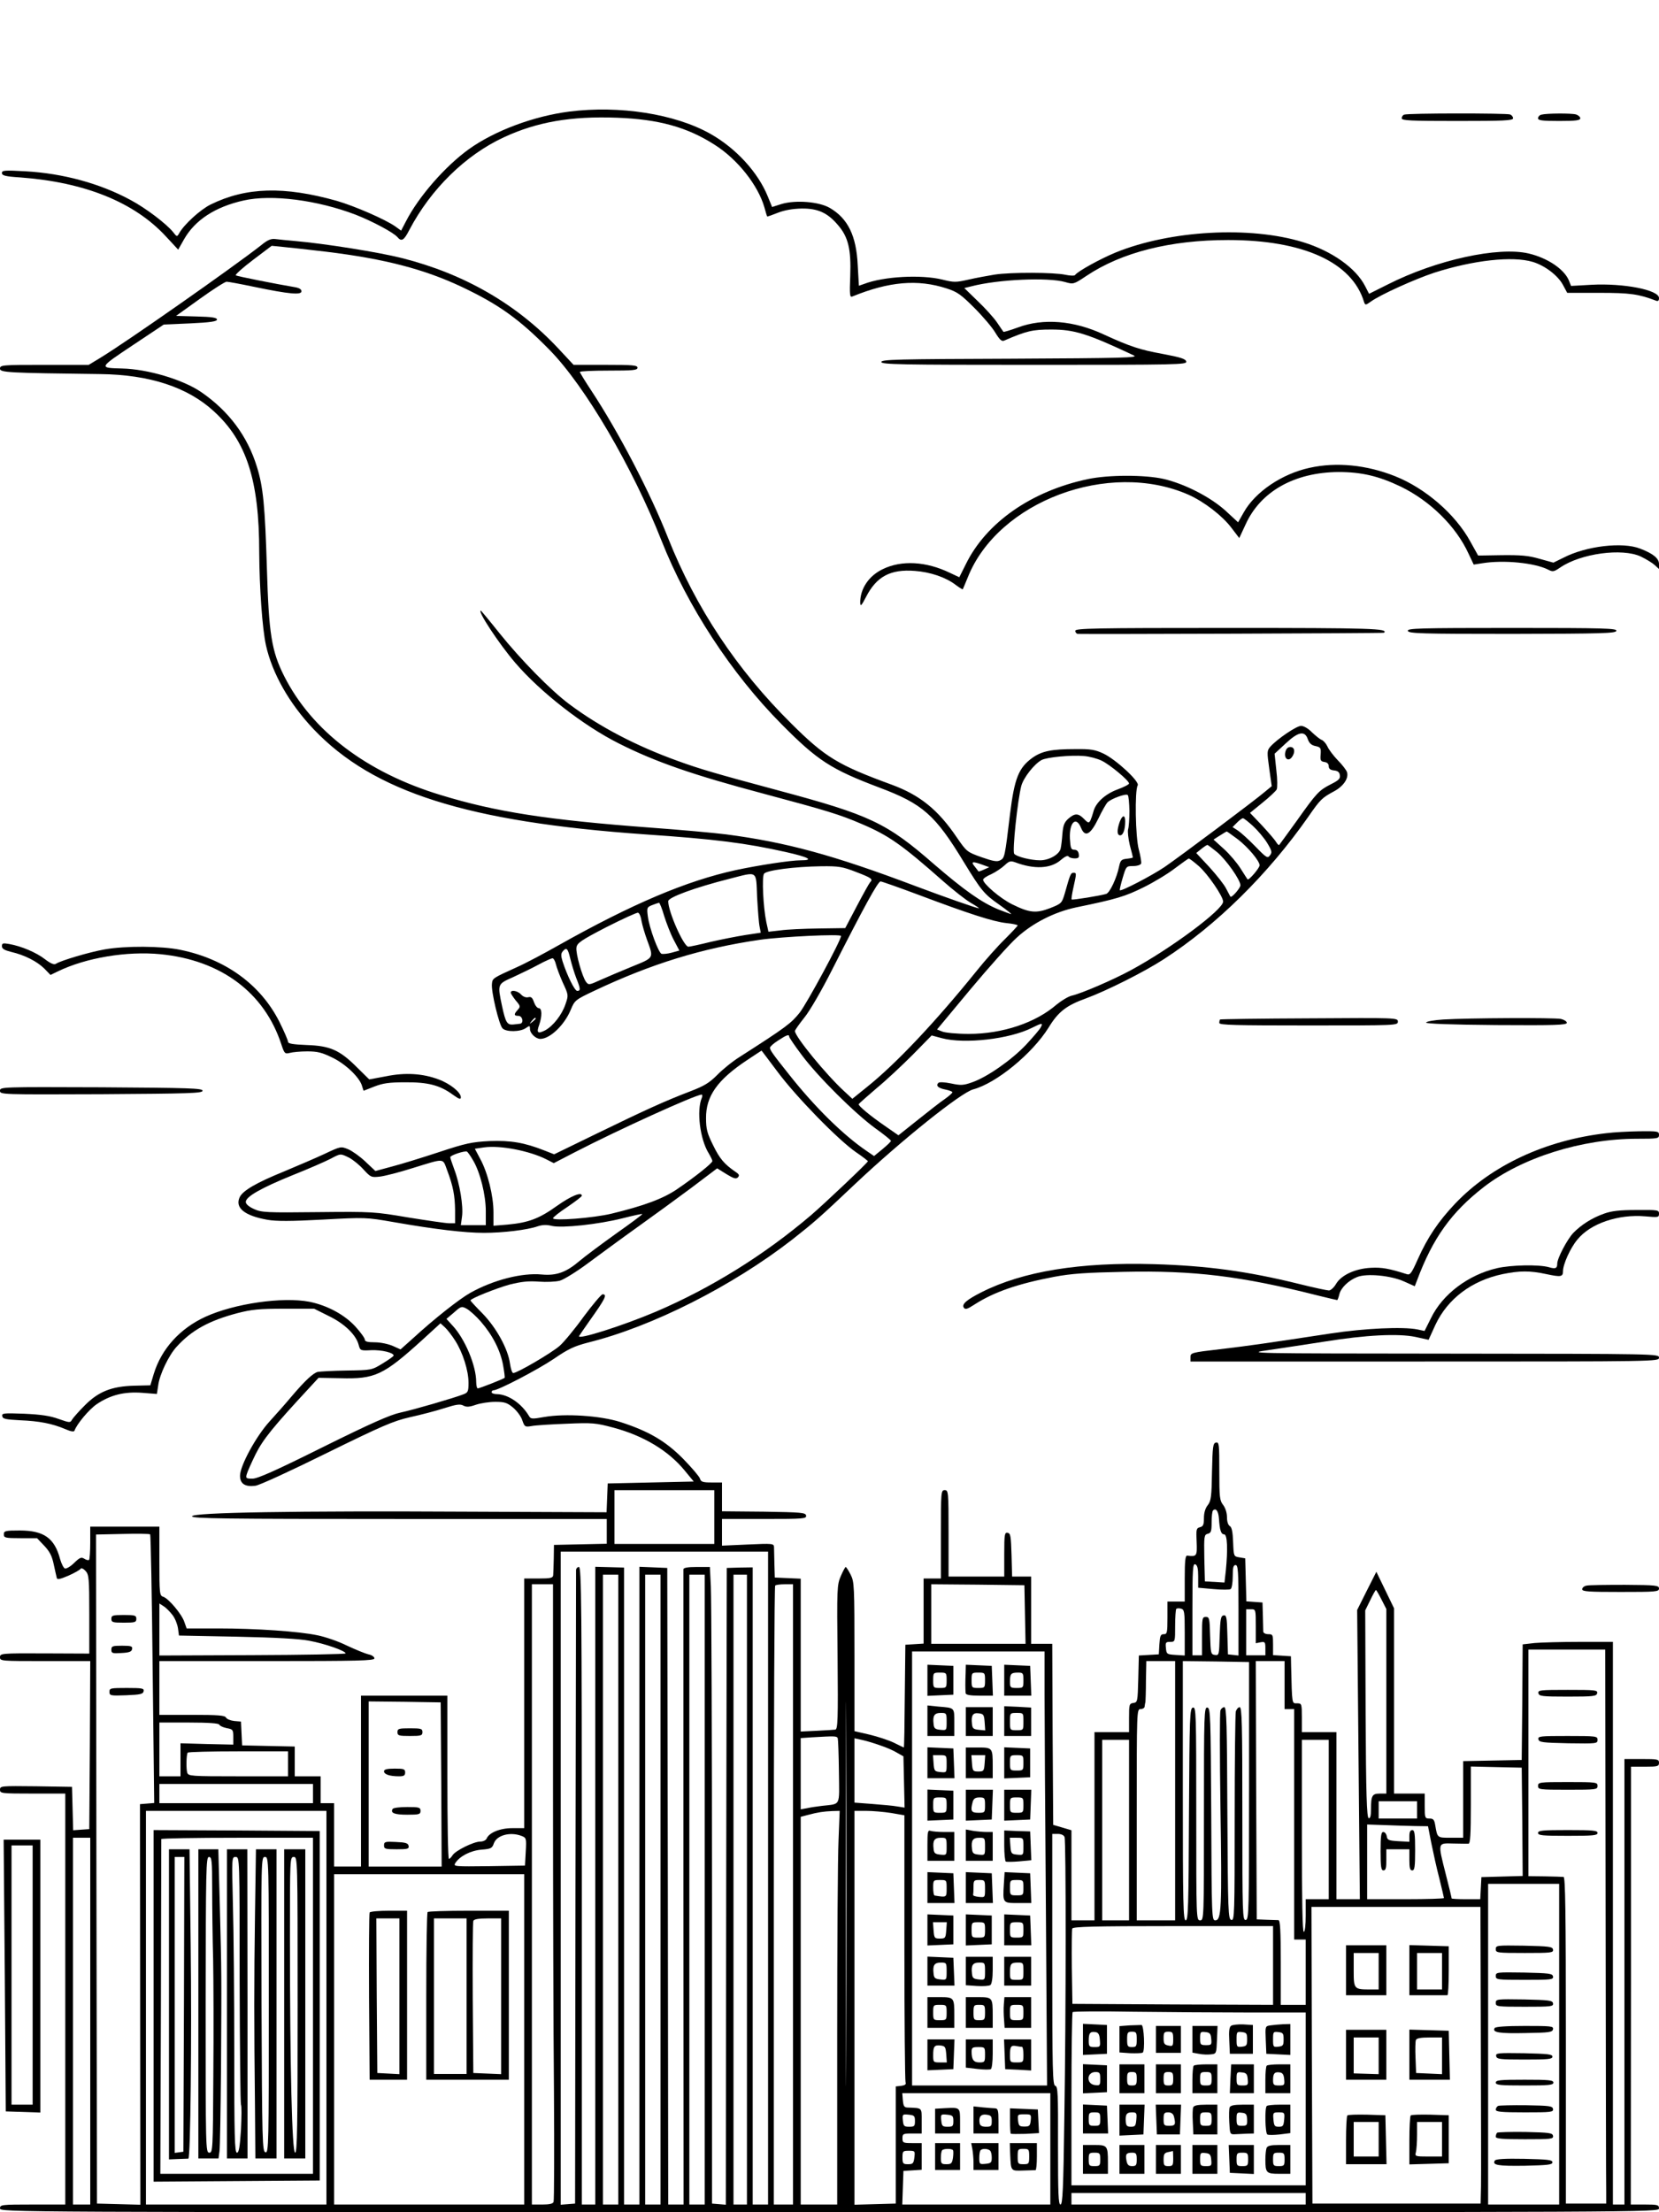 <?xml version="1.0" standalone="no"?>
<!DOCTYPE svg PUBLIC "-//W3C//DTD SVG 20010904//EN"
 "http://www.w3.org/TR/2001/REC-SVG-20010904/DTD/svg10.dtd">
<svg version="1.0" xmlns="http://www.w3.org/2000/svg"
 width="864pt" height="1152pt" viewBox="0 0 864 1152"
 preserveAspectRatio="xMidYMid meet">

<g transform="translate(0,1152) scale(0.1,-0.1)"
fill="#000000" stroke="none">
<path d="M2965 10939 c-186 -24 -387 -99 -522 -195 -124 -89 -263 -248 -329
-377 l-25 -48 -29 21 c-52 37 -213 107 -306 134 -274 77 -472 72 -657 -19 -53
-26 -139 -104 -164 -150 -11 -19 -12 -19 -32 7 -34 42 -141 124 -222 167 -159
86 -351 138 -546 149 -110 6 -123 5 -123 -9 0 -13 17 -18 96 -23 336 -25 593
-129 757 -306 l65 -70 30 53 c57 101 163 170 311 203 146 33 384 2 583 -74 87
-34 198 -93 218 -117 21 -25 34 -17 62 38 112 213 293 390 492 482 172 80 350
111 589 102 217 -8 366 -49 509 -141 120 -76 226 -211 259 -326 7 -25 13 -46
14 -47 1 -2 26 7 56 19 36 14 78 21 124 22 84 1 135 -22 189 -86 54 -62 69
-127 64 -265 -4 -100 -2 -113 11 -107 191 78 340 91 491 42 56 -18 75 -32 145
-102 45 -45 94 -103 109 -129 22 -36 33 -46 45 -41 118 51 148 58 246 58 120
0 188 -21 430 -135 26 -12 -55 -14 -642 -17 -589 -2 -673 -4 -673 -17 0 -13
97 -15 796 -15 750 0 795 1 792 17 -3 14 -28 22 -123 40 -117 21 -171 39 -306
101 -156 73 -315 86 -447 37 -41 -15 -75 -25 -76 -23 -2 2 -16 23 -33 48 -17
25 -62 75 -101 112 l-70 68 37 9 c138 36 400 48 489 22 42 -12 44 -12 111 33
183 122 436 186 737 186 392 0 646 -116 708 -323 6 -17 8 -17 36 3 50 36 230
117 330 150 203 65 407 88 513 56 63 -19 131 -71 157 -120 l22 -41 167 0 c160
0 204 -6 296 -41 10 -4 15 0 15 14 0 42 -183 78 -352 69 l-106 -6 -12 30 c-25
58 -111 116 -209 139 -158 37 -480 -33 -733 -161 l-98 -49 -20 39 c-48 95
-174 184 -324 230 -276 85 -691 62 -976 -54 -80 -33 -198 -98 -211 -117 -3 -5
-26 -4 -50 1 -57 13 -285 14 -369 1 -36 -6 -97 -17 -136 -26 -66 -15 -76 -15
-136 0 -110 27 -306 17 -409 -23 l-26 -9 -6 106 c-7 154 -51 244 -145 299 -56
33 -180 43 -254 20 l-47 -15 -22 54 c-51 127 -167 253 -301 328 -184 103 -472
148 -733 115z"/>
<path d="M7313 10923 c-7 -2 -13 -11 -13 -19 0 -12 46 -14 290 -14 241 0 290
2 290 14 0 8 -7 17 -16 20 -19 7 -533 7 -551 -1z"/>
<path d="M8028 10923 c-10 -2 -18 -11 -18 -19 0 -11 21 -14 110 -14 87 0 110
3 110 14 0 7 -10 16 -22 20 -26 7 -154 6 -180 -1z"/>
<path d="M1360 10243 c-144 -113 -700 -503 -837 -586 l-61 -37 -231 0 c-223 0
-231 -1 -231 -20 0 -20 43 -22 522 -28 257 -3 455 -68 592 -194 170 -155 236
-359 236 -733 1 -186 16 -398 35 -485 33 -148 122 -304 248 -437 312 -328 800
-483 1727 -548 366 -25 523 -45 733 -92 120 -27 148 -43 77 -43 -52 0 -216
-25 -338 -51 -257 -56 -540 -176 -924 -392 -76 -43 -172 -94 -215 -113 -128
-58 -128 -58 -131 -87 -5 -39 37 -214 55 -232 19 -20 92 -19 121 1 20 14 22
14 22 -4 0 -23 30 -52 54 -52 50 0 126 72 159 153 20 48 24 51 121 97 298 141
561 222 863 266 120 17 423 31 423 20 0 -23 -177 -350 -215 -399 -45 -56 -68
-74 -310 -229 -39 -24 -93 -68 -120 -96 -41 -41 -67 -57 -140 -85 -131 -50
-232 -96 -485 -219 l-224 -109 -51 20 c-104 41 -175 53 -285 49 -93 -5 -123
-11 -265 -58 -88 -29 -198 -63 -245 -75 l-85 -23 -51 48 c-28 27 -69 56 -90
65 -39 16 -39 16 -124 -24 -47 -22 -141 -62 -210 -91 -145 -59 -216 -100 -232
-135 -25 -55 26 -96 145 -117 46 -8 120 -8 287 1 223 12 226 12 370 -13 217
-38 371 -56 470 -56 99 0 226 15 280 34 24 8 47 9 75 2 54 -12 241 8 368 40
55 14 101 24 102 22 2 -2 -60 -48 -138 -103 -77 -55 -161 -118 -186 -139 -71
-61 -122 -80 -199 -73 -103 10 -252 -28 -372 -95 -57 -32 -188 -135 -299 -237
l-65 -58 -40 18 c-23 10 -64 19 -93 19 -39 0 -53 4 -53 14 0 8 -22 38 -49 68
-57 62 -146 110 -239 129 -140 27 -391 -9 -542 -78 -133 -61 -229 -167 -269
-297 l-18 -60 -84 -2 c-118 -3 -187 -31 -258 -103 -31 -31 -60 -64 -66 -74 -9
-17 -13 -16 -70 4 -44 16 -91 23 -178 27 -109 4 -119 3 -115 -13 2 -14 18 -17
93 -21 99 -4 167 -17 235 -46 29 -13 46 -15 48 -8 12 34 75 110 116 138 71 48
144 66 237 59 l76 -6 7 45 c7 57 56 158 96 201 78 86 169 136 317 175 74 19
113 23 244 23 l155 0 76 -38 c83 -40 143 -99 156 -151 8 -29 9 -30 66 -27 54
2 116 -13 116 -28 0 -4 -26 -22 -57 -41 -57 -35 -58 -35 -188 -37 -71 -1 -139
-5 -150 -7 -25 -7 -65 -44 -135 -126 -30 -36 -82 -95 -116 -132 -71 -78 -154
-231 -154 -283 0 -42 27 -59 80 -52 20 2 187 79 371 170 291 143 347 167 434
187 55 12 136 33 179 47 63 20 83 23 100 13 16 -8 31 -7 65 5 24 8 69 15 100
15 48 0 62 -4 93 -30 20 -17 42 -46 48 -66 12 -34 14 -36 49 -30 20 4 101 9
182 12 134 6 152 4 242 -20 158 -42 288 -120 373 -224 l47 -57 -224 -5 -224
-5 -3 -75 -3 -75 -717 3 c-902 5 -1442 -4 -1442 -24 0 -12 167 -14 1080 -14
l1080 0 0 -65 0 -64 -137 -3 -138 -3 -1 -70 c-1 -38 -2 -78 -3 -87 -1 -15 -12
-18 -76 -18 l-75 0 0 -650 0 -650 -62 0 c-65 0 -122 -24 -134 -55 -4 -8 -18
-15 -33 -15 -34 0 -129 -47 -144 -71 -7 -11 -15 -19 -19 -19 -5 0 -8 191 -8
425 l0 425 -225 0 -225 0 0 -445 0 -445 -70 0 -70 0 0 165 0 165 -35 0 -35 0
0 70 0 70 -68 0 -67 0 0 78 0 77 -137 3 -137 3 -3 62 -3 62 -35 3 c-19 2 -39
10 -43 18 -6 11 -41 14 -177 14 l-170 0 0 140 0 140 560 0 c477 0 560 2 560
14 0 8 -14 18 -31 21 -17 4 -68 25 -113 46 -44 22 -112 45 -151 53 -99 21
-323 36 -517 36 l-166 0 -12 34 c-13 40 -82 122 -110 131 -19 6 -20 16 -20
186 l0 179 -180 0 -180 0 0 -83 c0 -46 -3 -86 -6 -90 -3 -3 -15 -1 -25 6 -16
10 -24 6 -53 -22 -19 -19 -41 -31 -48 -29 -7 3 -18 25 -25 49 -29 110 -85 149
-210 149 -76 0 -83 -2 -83 -20 0 -18 7 -20 87 -20 l86 0 38 -40 c28 -30 40
-53 49 -97 7 -32 14 -64 16 -71 2 -9 19 -5 61 13 31 14 60 30 63 36 4 5 15 0
26 -12 17 -19 19 -38 19 -226 l0 -204 -232 1 c-228 1 -233 0 -233 -20 0 -20 5
-20 235 -20 l235 0 -2 -438 -3 -437 -42 -3 -42 -3 -3 113 -3 113 -187 3 c-183
2 -188 2 -188 -18 0 -19 6 -20 170 -20 l170 0 0 -1070 0 -1070 -170 0 c-163 0
-170 -1 -170 -20 0 -20 7 -20 4320 -20 4313 0 4320 0 4320 20 0 18 -7 20 -73
20 l-74 0 1 1140 0 1140 73 0 c66 0 73 2 73 20 0 19 -7 20 -90 20 l-90 0 0
-1160 0 -1160 -30 0 -30 0 0 1465 0 1465 -174 0 c-95 0 -201 -3 -234 -6 l-62
-7 -2 -301 -3 -301 -152 -3 -153 -3 0 -199 0 -200 -65 0 c-70 0 -69 -1 -80 63
-5 31 -10 37 -30 37 -24 0 -25 3 -25 65 l0 65 -80 0 -80 0 0 483 0 482 -46 95
-46 95 -50 -99 -50 -100 7 -753 7 -753 -61 0 -61 0 0 435 0 435 -90 0 -90 0 0
75 c0 73 -1 75 -25 75 -27 0 -26 -11 -31 195 l-1 50 -46 3 -47 3 0 55 c0 51
-1 54 -25 54 -14 0 -25 6 -26 13 0 6 -1 44 -2 82 l-2 70 -42 3 -42 3 -3 112
-3 112 -30 5 c-30 5 -30 5 -33 80 -2 53 -7 77 -17 83 -9 5 -15 23 -15 46 0 23
-8 48 -20 64 -18 23 -20 40 -20 177 0 139 -1 151 -17 148 -16 -3 -18 -20 -21
-152 -2 -130 -5 -152 -22 -174 -13 -16 -20 -40 -20 -67 0 -35 -4 -44 -21 -48
-19 -5 -20 -12 -17 -76 3 -75 1 -78 -49 -72 -10 1 -13 -28 -13 -119 l0 -120
-45 0 -45 0 0 -85 c0 -78 -2 -85 -19 -85 -17 0 -20 -8 -23 -53 l-3 -52 -52 -3
-52 -3 -3 -122 c-3 -118 -4 -122 -25 -125 -22 -3 -23 -8 -23 -78 l0 -74 -90 0
-90 0 0 -490 0 -490 -60 0 -60 0 0 235 0 234 -47 14 -48 14 -3 472 -2 471 -55
0 -55 0 0 175 0 175 -50 0 -49 0 -3 112 c-3 98 -5 113 -20 116 -16 3 -18 -7
-18 -112 l0 -116 -145 0 -145 0 0 225 c0 218 -1 225 -20 225 -19 0 -20 -7 -20
-230 l0 -230 -45 0 -45 0 0 -169 0 -170 -47 -3 -48 -3 -3 -267 c-1 -148 -3
-268 -5 -268 -1 0 -24 11 -52 25 -27 13 -85 32 -127 42 l-78 18 0 388 c0 369
-1 390 -20 427 -11 22 -23 40 -26 40 -2 0 -14 -21 -25 -47 -20 -46 -21 -62
-17 -423 3 -327 1 -375 -12 -377 -8 -1 -52 -4 -97 -6 l-83 -4 0 398 0 398 -67
3 -68 3 -2 70 c-1 39 -2 79 -2 89 -1 18 -8 19 -136 13 l-135 -6 0 69 0 70 221
0 c205 0 220 1 217 18 -3 15 -23 17 -221 20 l-217 2 0 75 0 75 -54 0 c-46 0
-56 3 -61 21 -4 11 -43 57 -88 103 -92 93 -181 144 -327 191 -104 33 -286 45
-396 26 -62 -11 -70 -11 -79 5 -39 66 -109 113 -167 114 -16 0 -28 5 -28 10 0
6 5 10 10 10 25 0 228 106 313 163 77 53 108 67 181 86 334 83 750 294 1062
536 114 90 140 112 329 291 241 227 548 473 613 491 121 32 309 187 393 322
50 82 92 115 195 152 106 39 302 137 405 204 274 177 542 441 752 741 63 91
71 99 136 134 48 26 76 68 66 99 -3 10 -24 38 -48 62 -23 24 -48 57 -54 72 -7
15 -21 31 -30 34 -10 4 -32 22 -51 40 -18 19 -43 33 -56 33 -24 0 -124 -68
-160 -108 -18 -21 -18 -27 -6 -114 l13 -92 -34 -28 c-52 -45 -445 -339 -524
-393 -65 -44 -226 -128 -233 -121 -2 2 5 31 15 65 18 60 18 61 55 61 20 0 38
6 41 13 2 6 -3 39 -12 72 -18 65 -22 309 -6 335 12 19 -113 135 -179 166 -43
20 -66 24 -146 23 -123 0 -173 -10 -223 -45 -72 -52 -94 -107 -117 -294 -27
-225 -28 -228 -51 -240 -16 -9 -37 -5 -97 16 -76 27 -78 29 -129 103 -98 145
-193 221 -340 275 -278 102 -345 142 -521 317 -285 282 -498 603 -643 968 -92
234 -256 549 -399 766 -33 50 -60 94 -60 98 0 4 68 7 150 7 127 0 150 2 150
15 0 13 -25 15 -166 15 l-167 0 -81 87 c-215 229 -488 387 -813 469 -123 31
-399 75 -558 89 -38 3 -83 8 -100 10 -23 3 -41 -4 -75 -32z m340 -34 c304 -37
510 -91 705 -183 196 -93 302 -170 458 -329 185 -189 432 -611 582 -992 135
-342 364 -693 625 -956 188 -190 258 -235 509 -330 227 -85 292 -143 441 -389
90 -147 105 -166 184 -221 38 -27 66 -49 62 -49 -3 0 -33 11 -66 24 -88 36
-178 100 -336 236 -246 215 -333 256 -811 384 -331 89 -406 111 -522 153 -217
78 -410 179 -566 296 -97 72 -254 233 -364 370 -51 64 -95 117 -97 117 -19 0
95 -173 179 -271 131 -153 354 -327 539 -420 192 -97 389 -165 758 -263 325
-87 392 -107 508 -157 141 -60 209 -108 423 -297 52 -46 117 -97 144 -113 28
-16 47 -29 43 -29 -11 0 -182 60 -328 115 -431 163 -676 229 -988 270 -64 8
-241 24 -392 35 -537 40 -808 82 -1095 170 -386 117 -671 334 -815 619 -66
131 -80 221 -90 561 -10 325 -19 423 -52 529 -49 160 -147 291 -290 389 -94
65 -279 120 -412 123 -123 3 -122 3 55 121 l162 108 138 6 c105 5 139 10 139
20 0 10 -27 14 -107 16 l-106 3 124 89 c68 49 131 89 139 89 8 0 74 -12 145
-27 182 -38 245 -43 245 -23 0 11 -12 18 -37 22 -95 16 -297 56 -305 61 -5 3
35 39 89 80 l98 74 60 -6 c33 -3 134 -14 225 -25z m5111 -2538 c7 -21 19 -32
40 -36 27 -6 29 -10 27 -43 -3 -32 0 -37 20 -40 14 -2 22 -10 22 -22 0 -13 8
-20 28 -22 19 -2 28 -9 30 -25 3 -18 -7 -27 -47 -47 -62 -32 -73 -43 -178
-191 -48 -66 -88 -122 -91 -125 -2 -3 -9 4 -16 15 -6 11 -39 49 -73 86 l-63
66 65 53 c36 29 69 60 74 69 4 9 4 54 -2 101 l-9 85 56 52 c67 63 101 70 117
24z m-1074 -112 c44 -21 143 -104 143 -119 0 -5 -27 -19 -60 -31 -65 -24 -115
-70 -126 -117 -4 -15 -11 -35 -15 -44 -8 -15 -12 -15 -34 8 -30 30 -47 30 -81
1 -21 -19 -27 -34 -31 -78 -2 -30 -6 -64 -9 -77 -6 -31 -60 -62 -107 -62 -48
0 -124 19 -135 34 -11 12 18 283 37 354 12 43 67 113 105 134 27 15 156 27
221 21 28 -2 69 -13 92 -24z m145 -262 c0 -41 -3 -84 -7 -96 -3 -11 1 -48 9
-82 9 -33 16 -62 16 -64 0 -2 -14 -5 -32 -7 -28 -3 -33 -8 -40 -41 -12 -59
-48 -136 -67 -142 -29 -9 -176 -33 -180 -29 -2 2 2 30 9 61 17 76 17 78 1 78
-15 0 -18 -9 -45 -105 -16 -54 -17 -55 -77 -79 -73 -28 -107 -25 -198 20 -61
30 -151 107 -151 128 0 6 19 19 43 29 23 11 54 32 69 46 23 22 31 24 54 16
100 -38 187 -34 239 12 20 17 36 25 40 18 3 -5 17 -10 31 -10 21 0 25 4 22 23
-2 14 -10 22 -23 22 -17 0 -20 8 -23 58 -4 84 32 120 58 56 21 -51 49 -36 90
48 19 40 41 78 48 85 19 19 96 47 105 38 5 -4 8 -41 9 -83z m643 -78 c25 -23
58 -62 74 -88 25 -41 27 -50 15 -65 -12 -17 -18 -14 -76 46 -35 36 -76 73 -91
83 l-28 18 23 23 c13 13 26 23 31 23 4 1 28 -18 52 -40z m-78 -70 c54 -42 113
-113 113 -135 0 -14 -57 -81 -63 -73 -2 2 -18 28 -36 56 -18 29 -57 75 -87
102 l-54 49 33 21 c17 11 34 21 36 21 2 0 28 -19 58 -41z m-109 -66 c47 -39
122 -145 122 -173 0 -15 -47 -68 -52 -59 -2 2 -11 21 -22 41 -10 21 -50 71
-87 112 l-69 74 26 21 c15 12 29 21 32 21 3 0 25 -17 50 -37z m-95 -73 c47
-41 127 -158 127 -185 0 -42 -271 -244 -480 -357 -94 -51 -259 -122 -309 -133
-17 -4 -52 -25 -78 -46 -109 -95 -282 -153 -458 -153 -60 0 -122 6 -137 12
l-28 11 173 208 c96 115 205 237 243 271 83 76 196 133 309 157 210 43 255 57
350 104 55 27 129 72 165 100 36 27 68 50 71 50 3 1 27 -17 52 -39z m-1124 6
l33 -12 -27 -12 c-15 -7 -28 -11 -29 -10 -1 2 -10 13 -20 26 -22 26 -11 28 43
8z m-660 -37 c81 -31 89 -37 72 -54 -5 -6 -36 -61 -69 -124 l-60 -114 -139 -2
c-76 -1 -166 -5 -199 -10 l-62 -7 -11 50 c-16 76 -24 235 -12 252 12 18 158
37 298 39 91 1 110 -2 182 -30z m-516 -131 c4 -68 9 -137 13 -154 l6 -31 -80
-12 c-44 -7 -126 -23 -182 -36 -56 -14 -108 -25 -115 -25 -24 0 -105 182 -105
237 0 20 138 71 320 117 149 38 137 46 143 -96z m844 11 c255 -96 387 -139
455 -146 32 -3 58 -9 58 -12 0 -3 -30 -35 -66 -71 -37 -36 -103 -110 -147
-165 -218 -270 -423 -487 -575 -608 l-73 -59 -42 39 c-94 86 -257 285 -257
314 0 5 22 36 49 70 28 34 91 143 146 252 164 323 237 457 251 457 6 0 97 -32
201 -71z m-1328 -109 c12 -38 34 -95 50 -125 l29 -55 -40 -11 c-22 -6 -46 -8
-53 -6 -16 7 -63 133 -71 194 -6 46 -5 49 23 60 15 6 31 11 35 12 3 1 16 -30
27 -69z m-118 -26 c4 -22 17 -66 29 -99 35 -96 38 -91 -80 -139 -58 -24 -132
-55 -165 -70 -57 -26 -60 -26 -73 -9 -20 27 -54 148 -50 178 3 24 21 37 156
107 85 43 159 77 165 75 7 -2 15 -21 18 -43z m-371 -196 c7 -29 21 -75 31
-101 23 -57 23 -67 5 -67 -13 0 -52 79 -76 153 -9 29 -9 41 0 52 20 24 27 18
40 -37z m-75 -29 c4 -17 20 -60 36 -96 30 -64 30 -66 14 -112 -18 -55 -65
-115 -107 -137 -38 -19 -45 -12 -30 29 16 46 15 87 -2 87 -8 0 -19 14 -25 31
-8 24 -15 30 -30 26 -12 -3 -27 3 -37 14 -18 20 -54 26 -54 10 0 -5 12 -23 26
-41 25 -29 25 -32 10 -49 -21 -23 -20 -31 4 -31 22 0 29 -39 8 -41 -7 -1 -23
-3 -35 -4 -32 -3 -40 11 -58 94 -25 118 -25 116 58 153 39 18 99 47 132 65 33
18 65 32 72 33 6 0 14 -14 18 -31z m-105 -283 c0 -2 -8 -10 -17 -17 -16 -13
-17 -12 -4 4 13 16 21 21 21 13z m2630 -46 c-6 -12 -41 -52 -77 -91 -75 -79
-202 -168 -280 -195 -45 -16 -59 -17 -110 -6 -34 7 -61 8 -66 3 -15 -15 0 -28
38 -35 19 -4 35 -10 35 -14 0 -4 -17 -19 -38 -34 -21 -14 -84 -63 -140 -108
l-103 -82 -62 43 c-86 59 -148 111 -145 119 2 4 44 41 93 83 50 41 134 120
189 175 l98 100 52 -14 c119 -32 355 -5 471 54 52 26 58 26 45 2z m-1310 -48
c0 -5 30 -49 67 -98 84 -112 274 -301 381 -379 45 -32 82 -62 82 -66 0 -4 -20
-23 -44 -43 l-44 -36 -38 26 c-121 82 -271 229 -405 399 -87 109 -99 127 -99
139 0 6 19 23 43 38 44 29 57 33 57 20z m-60 -184 c96 -129 315 -354 408 -418
34 -23 62 -45 62 -47 0 -7 -222 -217 -295 -280 -244 -208 -521 -380 -808 -503
-174 -74 -414 -150 -401 -127 4 7 28 41 53 77 84 118 95 140 69 140 -7 -1 -51
-53 -98 -116 -46 -64 -103 -133 -126 -153 -41 -36 -220 -141 -241 -141 -6 0
-13 22 -17 49 -10 76 -71 187 -143 261 -35 35 -63 66 -63 68 0 10 136 64 205
83 61 15 97 19 151 15 38 -3 88 -1 110 5 21 6 89 48 149 93 61 45 175 129 255
186 80 57 206 149 280 204 l135 102 48 -30 c38 -23 50 -27 60 -17 9 10 7 16
-13 29 -58 40 -82 68 -116 138 -31 62 -37 84 -37 141 -1 114 58 199 213 302
41 27 75 50 76 50 0 1 38 -50 84 -111z m-395 -135 c-28 -65 -10 -215 36 -289
10 -17 19 -35 19 -40 0 -11 -88 -81 -183 -146 -73 -50 -173 -87 -342 -128 -96
-23 -305 -39 -305 -24 0 5 34 32 75 59 41 28 74 53 75 58 1 23 -57 -1 -130
-53 -92 -66 -148 -87 -257 -97 l-73 -6 0 70 c0 85 -30 207 -69 278 l-28 53 48
7 c84 12 237 -18 324 -62 l39 -20 110 57 c231 119 625 298 660 300 4 0 5 -8 1
-17z m-1191 -326 c37 -62 66 -181 66 -264 l0 -73 -65 0 -65 0 6 44 c8 54 -12
173 -40 246 -11 30 -21 59 -21 64 0 10 76 35 87 29 4 -2 19 -23 32 -46z m-645
14 c20 -11 54 -38 75 -62 37 -40 40 -41 85 -36 25 3 100 22 166 43 176 54 159
55 184 -11 31 -82 40 -131 41 -207 l0 -68 -31 0 c-17 0 -112 14 -212 30 -177
30 -187 31 -471 28 -268 -3 -294 -2 -333 16 -27 12 -43 26 -43 37 0 27 78 72
243 139 83 33 172 72 197 85 55 29 52 29 99 6z m685 -853 c61 -70 102 -150
116 -227 6 -34 10 -64 8 -66 -6 -6 -131 -55 -140 -55 -4 0 -8 15 -8 33 0 86
-59 226 -124 295 l-31 34 39 33 c37 33 40 34 66 20 15 -8 49 -38 74 -67z
m-133 -100 c39 -61 69 -155 69 -219 0 -45 -3 -51 -27 -60 -52 -20 -258 -80
-328 -95 -52 -11 -154 -56 -402 -179 -245 -122 -341 -165 -368 -165 -33 0 -36
2 -30 23 3 12 24 59 46 104 39 78 91 142 281 347 l47 51 113 -2 c181 -5 224
15 428 200 l94 86 23 -21 c13 -12 37 -43 54 -70z m1349 -918 l0 -140 -260 0
-260 0 0 140 0 140 260 0 260 0 0 -140z m2628 -6 c4 -62 11 -84 27 -84 17 0
20 -77 9 -189 l-7 -62 -51 3 -51 3 -3 121 c-2 115 -1 122 18 127 17 4 20 13
20 59 0 30 3 58 7 62 15 15 28 -2 31 -40z m-5553 -786 l8 -697 -37 -3 -37 -3
1 -1043 1 -1043 -113 3 -113 3 -3 1742 -2 1742 137 3 c76 2 141 1 145 -2 3 -3
9 -319 13 -702z m3205 -1088 l0 -1700 -40 0 -40 0 0 1659 0 1659 -67 -1 -68
-2 -3 -1658 -2 -1658 -36 3 -36 3 0 1555 c0 855 -3 1601 -6 1658 l-5 102 -68
0 c-48 0 -69 -4 -70 -12 0 -7 0 -754 0 -1661 l1 -1647 -40 0 -40 0 -2 1658 -3
1657 -72 3 -73 3 0 -1661 0 -1660 -40 0 -40 0 0 1659 0 1658 -75 2 -75 2 0
-1660 0 -1661 -35 0 -35 0 0 1660 c0 1469 -2 1660 -15 1660 -8 0 -15 -8 -15
-17 0 -10 -1 -756 -3 -1658 l-2 -1640 -37 -3 -38 -3 0 1700 0 1701 540 0 540
0 0 -1700z m2240 1570 l0 -58 79 -7 c44 -4 85 -4 90 0 6 3 11 33 11 66 0 46 3
59 15 59 13 0 15 -33 15 -236 l0 -235 -27 3 -28 3 -3 103 c-2 91 -5 103 -20
100 -14 -3 -17 -18 -20 -106 -3 -100 -3 -103 -25 -100 -21 3 -22 8 -25 101 -2
89 -4 97 -22 97 -19 0 -20 -7 -20 -100 l0 -100 -25 0 -25 0 0 240 c0 209 2
239 15 234 11 -5 15 -22 15 -64z m-3020 -1630 l0 -1640 -40 0 -40 0 0 1640 0
1640 40 0 40 0 0 -1640z m220 0 l0 -1640 -40 0 -40 0 0 1640 0 1640 40 0 40 0
0 -1640z m230 0 l0 -1640 -40 0 -40 0 0 1640 0 1640 40 0 40 0 0 -1640z m220
0 l0 -1640 -35 0 -35 0 0 1640 0 1640 35 0 35 0 0 -1640z m-1010 548 c0 -574
2 -1294 5 -1601 2 -308 1 -565 -2 -573 -3 -10 -22 -14 -59 -14 l-54 0 0 1615
0 1615 55 0 55 0 0 -1042z m1250 -573 l0 -1615 -50 0 -50 0 0 1608 c0 885 3
1612 7 1615 3 4 26 7 50 7 l43 0 0 -1615z m277 -807 c-1 -447 -2 -84 -2 807 0
891 1 1257 2 813 2 -443 2 -1172 0 -1620z m931 2265 l3 -153 -246 0 -245 0 0
155 0 155 243 -2 242 -3 3 -152z m1857 77 l25 -49 0 -481 0 -480 -34 0 c-40 0
-46 -11 -46 -82 0 -35 -4 -48 -12 -46 -10 4 -14 123 -16 544 l-2 538 26 53
c14 29 27 53 30 53 2 0 15 -22 29 -50z m-6296 -81 c13 -17 25 -48 28 -69 l5
-37 302 -6 c195 -4 327 -11 376 -21 82 -15 190 -53 190 -66 0 -4 -218 -8 -485
-9 l-485 -2 0 136 0 135 23 -15 c13 -8 33 -29 46 -46z m5271 -91 l0 -119 -47
3 c-46 3 -48 4 -51 36 -3 29 -1 32 22 32 26 0 26 1 26 83 0 46 3 86 6 89 3 3
14 4 25 1 17 -5 19 -15 19 -125z m370 33 l0 -88 25 5 c23 4 25 1 25 -32 l0
-36 -50 0 -50 0 0 120 0 120 25 0 c25 0 25 -1 25 -89z m1822 -1506 c1 -762 2
-1411 3 -1442 l0 -58 -105 0 -105 0 0 850 c0 673 -3 850 -12 851 -7 1 -51 2
-98 3 l-85 1 0 590 0 590 200 0 200 0 2 -1385z m-2922 1153 c0 -123 3 -631 7
-1130 l6 -908 -351 0 -352 0 0 1130 0 1130 345 0 345 0 0 -222z m680 -503 l0
-675 -100 0 -100 0 0 550 c0 543 0 550 20 550 11 0 21 6 21 13 1 6 2 17 4 22
1 6 3 56 3 113 l2 102 75 0 75 0 0 -675z m385 0 c0 -630 -1 -670 -17 -673 -17
-3 -18 28 -18 552 0 467 -2 556 -14 556 -7 0 -16 -10 -20 -22 -3 -13 -6 -263
-6 -556 0 -503 -1 -533 -17 -530 -17 3 -18 39 -21 556 -2 462 -4 552 -16 552
-8 0 -17 -8 -20 -17 -4 -9 -4 -237 0 -507 8 -527 5 -586 -27 -586 -18 0 -19
14 -21 552 -3 517 -4 553 -20 556 -17 3 -18 -28 -18 -552 0 -549 0 -556 -20
-556 -20 0 -20 7 -20 556 0 524 -1 555 -17 552 -17 -3 -18 -39 -21 -556 -2
-481 -4 -552 -17 -552 -13 0 -15 83 -15 675 l0 675 173 -2 172 -3 0 -670z
m185 550 l0 -125 25 0 25 0 0 -600 0 -600 30 0 30 0 0 -170 0 -170 -65 0 -65
0 0 220 c0 169 -3 220 -12 221 -7 0 -35 1 -63 2 l-50 2 -3 673 -2 672 75 0 75
0 0 -125z m-4392 -517 l2 -428 -190 0 -190 0 0 430 0 430 188 -2 187 -3 3
-427z m-1156 311 c2 -6 19 -14 38 -18 33 -6 35 -9 35 -46 l0 -40 -137 3 -138
4 0 -86 0 -86 -55 0 -55 0 0 140 0 140 154 0 c102 0 156 -4 158 -11z m3221
-71 c2 -7 5 -86 6 -175 2 -184 12 -165 -89 -177 -25 -3 -60 -8 -77 -12 l-33
-6 0 185 0 186 58 4 c121 7 130 7 135 -5z m224 -38 c30 -10 69 -27 86 -38 l32
-18 3 -133 3 -134 -38 6 c-21 4 -80 9 -130 13 l-93 7 0 167 0 168 41 -9 c23
-5 66 -18 96 -29z m1293 -440 l0 -470 -70 0 -70 0 0 470 0 470 70 0 70 0 0
-470z m1040 55 l0 -415 -60 0 -60 0 0 -85 c0 -50 -4 -85 -10 -85 -7 0 -10 173
-10 500 l0 500 70 0 70 0 0 -415z m-5420 290 l0 -65 -259 0 c-247 0 -260 1
-266 19 -6 20 -5 90 2 104 2 4 121 7 264 7 l259 0 0 -65z m6428 -302 l2 -282
-107 -3 -108 -3 -3 -57 -3 -58 -74 0 c-41 0 -75 2 -75 4 0 3 -13 59 -30 124
-43 170 -44 164 38 162 37 -1 73 -1 80 -1 9 1 12 48 12 201 l0 201 133 -3 132
-3 3 -282z m-6298 147 l0 -50 -400 0 -400 0 0 50 0 50 400 0 400 0 0 -50z
m5750 -85 l0 -45 -100 0 -100 0 0 45 0 45 100 0 100 0 0 -45z m-5680 -1030 l0
-1025 -470 0 -470 0 0 1025 0 1025 470 0 470 0 0 -1025z m2667 873 c-4 -83 -7
-544 -7 -1025 l0 -873 -95 0 -95 0 0 1010 0 1009 38 10 c52 14 81 18 126 20
l39 1 -6 -152z m274 141 l69 -12 0 -688 c0 -378 3 -694 6 -702 4 -11 -2 -16
-23 -19 l-28 -3 0 -305 0 -305 -107 -3 -108 -3 0 1026 0 1025 61 0 c33 0 91
-5 130 -11z m2725 -68 l71 -1 17 -87 c10 -49 28 -132 42 -185 13 -53 24 -99
24 -102 0 -3 -90 -6 -200 -6 l-200 0 0 194 0 195 88 -3 c48 -2 119 -4 158 -5z
m-4651 -51 c26 -10 27 -12 23 -83 l-4 -72 -187 -3 c-180 -2 -187 -2 -176 16
23 36 79 65 136 70 50 4 56 7 65 33 15 42 84 61 143 39z m2829 -6 c8 -21 8
-897 -1 -1462 -5 -372 -9 -452 -20 -452 -11 0 -13 54 -13 308 1 271 -1 307
-14 310 -14 3 -16 73 -16 658 l0 654 29 0 c17 0 31 -6 35 -16z m-5074 -959 l0
-955 -45 0 -45 0 0 955 0 955 45 0 45 0 0 -955z m2260 -95 l0 -860 -495 0
-495 0 0 860 0 860 495 0 495 0 0 -860z m5390 -25 l0 -835 -185 0 -185 0 0
835 0 835 185 0 185 0 0 -835z m-408 33 c1 -376 2 -723 1 -773 l-2 -90 -438 0
-438 0 -3 773 -2 772 440 0 440 0 2 -682z m-1082 377 l0 -205 -522 2 -523 3
-3 190 c-1 104 0 195 2 202 4 10 112 13 526 13 l520 0 0 -205z m-122 -245
l292 0 0 -450 0 -450 -610 0 -610 0 0 448 c0 247 3 451 6 454 3 4 146 5 317 2
172 -2 444 -4 605 -4z m-1038 -710 l0 -290 -385 0 -386 0 3 88 3 87 48 3 47 3
0 70 0 69 -50 0 c-47 0 -50 2 -50 25 0 23 3 25 50 25 l50 0 0 65 c0 71 4 67
-70 70 -21 0 -25 6 -28 38 l-3 37 385 0 386 0 0 -290z m-705 145 c0 -27 -3
-30 -30 -30 -27 0 -30 4 -33 33 -3 32 -2 33 30 30 29 -3 33 -6 33 -33z m-3
-190 c-4 -31 -8 -35 -33 -35 -26 0 -29 3 -29 35 0 33 2 35 33 35 32 0 33 -1
29 -35z m2038 -215 l0 -30 -610 0 -610 0 0 30 0 30 610 0 610 0 0 -30z"/>
<path d="M6694 7604 c-8 -33 15 -52 34 -27 19 26 15 53 -8 53 -13 0 -22 -9
-26 -26z"/>
<path d="M5831 7239 c-15 -43 -14 -69 3 -69 15 0 26 30 26 73 0 36 -15 34 -29
-4z"/>
<path d="M580 3090 c0 -18 7 -20 65 -20 58 0 65 2 65 20 0 18 -7 20 -65 20
-58 0 -65 -2 -65 -20z"/>
<path d="M580 2929 c0 -18 5 -20 52 -17 41 2 54 7 56 21 3 14 -5 17 -52 17
-50 0 -56 -2 -56 -21z"/>
<path d="M570 2710 c0 -20 5 -21 87 -18 74 3 88 6 91 21 3 15 -6 17 -87 17
-85 0 -91 -1 -91 -20z"/>
<path d="M8012 2703 c3 -16 18 -18 153 -18 135 0 150 2 153 18 3 16 -9 17
-153 17 -144 0 -156 -1 -153 -17z"/>
<path d="M8012 2463 c3 -16 20 -18 156 -21 147 -2 152 -2 152 18 0 19 -6 20
-156 20 -143 0 -155 -1 -152 -17z"/>
<path d="M8010 2220 c0 -19 7 -20 155 -20 148 0 155 1 155 20 0 19 -7 20 -155
20 -148 0 -155 -1 -155 -20z"/>
<path d="M8010 1975 c0 -13 24 -15 155 -15 131 0 155 2 155 15 0 13 -24 15
-155 15 -131 0 -155 -2 -155 -15z"/>
<path d="M4830 2770 l0 -81 68 3 67 3 0 75 0 75 -67 3 -68 3 0 -81z m100 0 c0
-39 -1 -40 -35 -40 -34 0 -35 1 -35 40 0 39 1 40 35 40 34 0 35 -1 35 -40z"/>
<path d="M5029 2808 c-2 -45 -2 -84 0 -105 1 -9 22 -13 71 -13 l71 0 -3 78 -3
77 -67 3 -68 3 -1 -43z m101 -38 c0 -39 -1 -40 -35 -40 -34 0 -35 1 -35 40 0
39 1 40 35 40 34 0 35 -1 35 -40z"/>
<path d="M5230 2770 l0 -80 70 0 71 0 -3 78 -3 77 -67 3 -68 3 0 -81z m100 0
c0 -39 -1 -40 -35 -40 -33 0 -35 2 -35 33 0 41 5 47 42 47 26 0 28 -3 28 -40z"/>
<path d="M4830 2559 l0 -79 70 0 70 0 0 70 c0 79 3 76 -82 83 l-58 6 0 -80z
m100 -5 c0 -45 0 -45 -32 -42 -28 3 -34 7 -36 31 -5 43 4 57 38 57 29 0 30 -1
30 -46z"/>
<path d="M5230 2558 l0 -78 70 0 70 0 0 74 0 74 -70 4 -70 3 0 -77z m100 -3
c0 -45 0 -45 -35 -45 -35 0 -35 0 -35 45 0 45 0 45 35 45 35 0 35 0 35 -45z"/>
<path d="M5030 2555 l0 -75 70 0 70 0 0 75 0 75 -70 0 -70 0 0 -75z m98 -3 l3
-43 -33 3 c-28 3 -34 7 -36 31 -5 44 4 59 35 55 25 -3 28 -7 31 -46z"/>
<path d="M4830 2340 l0 -80 70 0 71 0 -3 78 -3 77 -67 3 -68 3 0 -81z m100 -6
c0 -45 0 -45 -32 -42 -31 3 -33 6 -36 46 l-3 42 35 0 c36 0 36 0 36 -46z"/>
<path d="M5030 2340 l0 -80 70 0 70 0 0 64 c0 94 -1 96 -76 96 l-64 0 0 -80z
m98 -2 c-3 -40 -5 -43 -33 -43 -28 0 -30 3 -33 43 l-3 42 36 0 36 0 -3 -42z"/>
<path d="M5230 2340 l0 -81 68 3 67 3 0 75 0 75 -67 3 -68 3 0 -81z m100 0 c0
-39 -1 -40 -35 -40 -34 0 -35 1 -35 40 0 39 1 40 35 40 34 0 35 -1 35 -40z"/>
<path d="M4830 2120 l0 -81 68 3 67 3 0 75 0 75 -67 3 -68 3 0 -81z m100 0 c0
-39 -1 -40 -35 -40 -34 0 -35 1 -35 40 0 39 1 40 35 40 34 0 35 -1 35 -40z"/>
<path d="M5030 2120 l0 -81 68 3 67 3 3 78 3 77 -71 0 -70 0 0 -80z m100 0 c0
-39 -1 -40 -35 -40 -37 0 -42 9 -29 58 5 16 14 22 35 22 27 0 29 -3 29 -40z"/>
<path d="M5230 2120 l0 -81 68 3 67 3 3 78 3 77 -71 0 -70 0 0 -80z m100 0 c0
-39 -1 -40 -35 -40 -34 0 -35 1 -35 40 0 39 1 40 35 40 34 0 35 -1 35 -40z"/>
<path d="M4830 1911 l0 -81 70 0 70 0 0 75 0 75 -54 0 c-30 0 -61 3 -70 6 -14
5 -16 -5 -16 -75z m100 -7 c0 -45 0 -45 -32 -42 -28 3 -34 7 -36 31 -5 43 4
57 38 57 29 0 30 -1 30 -46z"/>
<path d="M5030 1911 l0 -81 70 0 70 0 0 75 0 75 -32 0 c-18 0 -50 3 -70 6
l-38 7 0 -82z m100 -7 c0 -45 0 -45 -32 -42 -28 3 -34 7 -36 31 -5 43 4 57 38
57 29 0 30 -1 30 -46z"/>
<path d="M5230 1910 c0 -43 4 -81 8 -84 4 -2 36 -2 70 1 l63 6 -3 75 -3 75
-67 2 -68 3 0 -78z m100 -6 c0 -45 0 -45 -32 -42 -31 3 -33 6 -36 46 l-3 42
35 0 c36 0 36 0 36 -46z"/>
<path d="M4830 1690 l0 -80 70 0 71 0 -3 78 -3 77 -67 3 -68 3 0 -81z m100 -4
c0 -47 1 -47 -62 -37 -5 0 -8 19 -8 41 0 39 1 40 35 40 35 0 35 0 35 -44z"/>
<path d="M5030 1690 l0 -80 70 0 71 0 -3 78 -3 77 -67 3 -68 3 0 -81z m100 -6
c0 -45 0 -45 -32 -42 -18 2 -32 6 -30 11 1 4 2 23 2 42 0 32 2 35 30 35 29 0
30 -2 30 -46z"/>
<path d="M5228 1708 c-6 -99 -6 -98 74 -98 l69 0 -3 78 -3 77 -67 3 -66 3 -4
-63z m102 -18 c0 -39 -1 -40 -35 -40 -34 0 -35 1 -35 40 0 39 1 40 35 40 34 0
35 -1 35 -40z"/>
<path d="M4830 1470 l0 -81 68 3 67 3 0 75 0 75 -67 3 -68 3 0 -81z m98 -2
c-3 -40 -5 -43 -33 -43 -28 0 -30 3 -33 43 l-3 42 36 0 36 0 -3 -42z"/>
<path d="M5030 1470 l0 -81 68 3 67 3 0 75 0 75 -67 3 -68 3 0 -81z m100 0 c0
-39 -1 -40 -35 -40 -34 0 -35 1 -35 40 0 39 1 40 35 40 34 0 35 -1 35 -40z"/>
<path d="M5230 1470 l0 -80 70 0 71 0 -3 78 -3 77 -67 3 -68 3 0 -81z m100 0
c0 -39 -1 -40 -35 -40 -34 0 -35 1 -35 40 0 39 1 40 35 40 34 0 35 -1 35 -40z"/>
<path d="M4830 1255 l0 -75 70 0 71 0 -3 73 -3 72 -67 3 -68 3 0 -76z m100 -1
c0 -45 0 -45 -32 -42 -28 3 -34 7 -36 31 -5 43 4 57 38 57 29 0 30 -1 30 -46z"/>
<path d="M5030 1256 l0 -74 58 -4 c31 -2 63 0 70 5 7 6 12 35 12 78 l0 69 -70
0 -70 0 0 -74z m100 -2 c0 -45 0 -45 -32 -42 -28 3 -34 7 -36 31 -5 43 4 57
38 57 29 0 30 -1 30 -46z"/>
<path d="M5230 1255 l0 -75 70 0 70 0 0 75 0 75 -70 0 -70 0 0 -75z m100 0 c0
-45 0 -45 -35 -45 -34 0 -35 1 -35 38 0 46 5 52 42 52 27 0 28 -2 28 -45z"/>
<path d="M4830 1040 l0 -80 70 0 70 0 0 64 c0 94 -1 96 -76 96 l-64 0 0 -80z
m100 0 c0 -39 -1 -40 -35 -40 -34 0 -35 1 -35 40 0 39 1 40 35 40 34 0 35 -1
35 -40z"/>
<path d="M5030 1040 l0 -80 70 0 70 0 0 64 c0 94 -1 96 -76 96 l-64 0 0 -80z
m100 0 c0 -38 -2 -40 -30 -40 -28 0 -30 2 -30 40 0 38 2 40 30 40 28 0 30 -2
30 -40z"/>
<path d="M5228 1083 c-2 -21 -1 -57 1 -80 l3 -43 69 0 69 0 0 80 0 80 -69 0
-70 0 -3 -37z m102 -43 c0 -39 -1 -40 -35 -40 -34 0 -35 1 -35 40 0 39 1 40
35 40 34 0 35 -1 35 -40z"/>
<path d="M4830 820 l0 -81 68 3 67 3 3 78 3 77 -71 0 -70 0 0 -80z m98 3 l3
-43 -35 0 c-35 0 -36 1 -36 38 0 46 6 54 40 50 22 -3 25 -8 28 -45z"/>
<path d="M5030 826 l0 -73 60 -7 c33 -4 65 -4 70 -1 6 3 10 40 10 81 l0 74
-70 0 -70 0 0 -74z m100 -6 c0 -37 -2 -40 -29 -40 -30 0 -41 14 -41 56 0 21 5
24 35 24 34 0 35 -1 35 -40z"/>
<path d="M5232 823 l3 -78 68 -3 67 -4 0 81 0 81 -70 0 -71 0 3 -77z m91 38
c4 -1 7 -19 7 -41 0 -39 -1 -40 -35 -40 -34 0 -35 1 -35 38 0 45 5 53 34 47
12 -2 24 -4 29 -4z"/>
<path d="M2070 2500 c0 -18 7 -20 65 -20 58 0 65 2 65 20 0 18 -7 20 -65 20
-58 0 -65 -2 -65 -20z"/>
<path d="M2000 2296 c0 -16 30 -26 78 -26 25 0 32 4 32 20 0 18 -7 20 -55 20
-40 0 -55 -4 -55 -14z"/>
<path d="M2045 2100 c-13 -21 9 -30 76 -30 62 0 69 2 69 20 0 18 -7 20 -69 20
-39 0 -73 -4 -76 -10z"/>
<path d="M2000 1910 c0 -18 6 -20 66 -20 57 0 65 2 62 18 -3 14 -16 18 -66 20
-57 3 -62 1 -62 -18z"/>
<path d="M800 1075 l0 -916 433 3 432 3 0 910 0 910 -432 3 -433 2 0 -915z
m830 0 l0 -875 -397 0 -398 0 3 867 c1 478 2 871 2 876 0 4 178 7 395 7 l395
0 0 -875z"/>
<path d="M880 1083 l0 -808 47 2 c27 1 51 2 54 2 11 2 18 628 12 1117 l-6 494
-54 0 -53 0 0 -807z m78 0 l-3 -768 -22 -3 -23 -3 0 770 0 771 25 0 25 0 -2
-767z"/>
<path d="M1033 1085 l0 -805 53 0 52 0 5 37 c3 21 6 214 8 428 3 506 3 490 -6
843 l-8 302 -52 0 -52 0 0 -805z m72 598 c0 -93 2 -258 5 -368 2 -110 3 -381
1 -602 -2 -388 -3 -403 -21 -403 -19 0 -19 21 -19 770 1 709 2 770 17 770 15
0 17 -18 17 -167z"/>
<path d="M1182 1085 l0 -805 54 0 53 0 0 805 -1 805 -53 0 -53 0 0 -805z m66
125 c1 -352 4 -645 7 -650 4 -6 3 -65 0 -130 -6 -92 -11 -120 -21 -120 -12 0
-14 86 -14 523 0 287 -3 633 -7 770 -6 245 -6 247 14 247 21 0 21 0 21 -640z"/>
<path d="M1328 1548 c-5 -354 -5 -555 0 -1005 l2 -263 55 0 55 0 0 805 0 805
-54 0 -53 0 -5 -342z m72 -469 c0 -728 -1 -770 -17 -767 -17 3 -18 49 -21 771
-2 761 -2 767 18 767 20 0 20 -7 20 -771z"/>
<path d="M1480 1085 l0 -805 55 0 55 0 0 805 0 805 -55 0 -55 0 0 -805z m70
-5 c0 -636 -2 -770 -13 -770 -16 0 -27 442 -27 1117 0 416 0 423 20 423 20 0
20 -7 20 -770z"/>
<path d="M7340 1960 l0 -31 -57 3 c-51 3 -58 6 -61 26 -2 12 -10 22 -18 22
-11 0 -14 -20 -14 -100 0 -82 3 -100 15 -100 12 0 15 13 15 55 l0 55 60 0 60
0 0 -55 c0 -42 3 -55 15 -55 12 0 15 18 15 105 0 87 -3 105 -15 105 -10 0 -15
-10 -15 -30z"/>
<path d="M1925 1561 c-3 -6 -4 -204 -3 -440 l3 -431 98 0 97 0 0 440 0 440
-94 0 c-52 0 -97 -4 -101 -9z m155 -436 l0 -406 -57 3 -58 3 -3 403 -2 402 60
0 60 0 0 -405z"/>
<path d="M2227 1563 c-4 -3 -7 -201 -7 -440 l0 -433 215 0 215 0 0 440 0 440
-208 0 c-115 0 -212 -3 -215 -7z m203 -438 l0 -405 -85 0 -85 0 0 405 0 405
85 0 85 0 0 -405z m180 0 l0 -406 -72 3 -73 3 -3 390 c-1 214 0 396 3 402 3 9
28 13 75 13 l70 0 0 -405z"/>
<path d="M7790 1370 c0 -19 6 -20 151 -20 138 0 150 1 147 18 -3 15 -20 17
-151 20 -142 2 -147 2 -147 -18z"/>
<path d="M7790 1230 c0 -19 6 -20 151 -20 138 0 150 1 147 18 -3 15 -20 17
-151 20 -142 2 -147 2 -147 -18z"/>
<path d="M7790 1090 c0 -19 6 -20 151 -20 138 0 150 1 147 18 -3 15 -20 17
-151 20 -142 2 -147 2 -147 -18z"/>
<path d="M7784 959 c-14 -23 24 -29 161 -26 124 2 140 4 143 20 3 16 -9 17
-147 17 -99 0 -152 -4 -157 -11z"/>
<path d="M7792 813 c3 -16 17 -18 148 -18 122 0 145 2 145 15 0 13 -24 15
-148 18 -138 2 -148 1 -145 -15z"/>
<path d="M7790 675 c0 -13 23 -15 150 -15 127 0 150 2 150 15 0 13 -23 15
-150 15 -127 0 -150 -2 -150 -15z"/>
<path d="M7803 554 c-7 -3 -13 -12 -13 -20 0 -11 27 -14 151 -14 138 0 150 1
147 18 -3 15 -18 17 -138 19 -74 1 -141 -1 -147 -3z"/>
<path d="M7797 414 c-4 -4 -7 -13 -7 -21 0 -10 32 -13 151 -13 138 0 150 1
147 18 -3 15 -19 17 -144 20 -77 1 -143 -1 -147 -4z"/>
<path d="M7785 269 c-15 -24 17 -29 156 -27 120 3 144 5 144 18 0 13 -24 15
-147 18 -100 2 -149 -1 -153 -9z"/>
<path d="M7010 1260 l0 -130 105 0 105 0 0 130 0 130 -105 0 -105 0 0 -130z
m170 -5 l0 -95 -42 0 c-87 0 -88 1 -88 101 l0 89 65 0 65 0 0 -95z"/>
<path d="M7340 1260 l0 -130 95 0 c52 0 98 0 103 0 4 0 7 57 7 128 l0 127
-102 3 -103 3 0 -131z m170 -5 l0 -95 -65 0 -65 0 0 95 0 95 65 0 65 0 0 -95z"/>
<path d="M7010 820 l0 -130 105 0 105 0 0 130 0 130 -105 0 -105 0 0 -130z
m170 -5 l0 -96 -65 2 -65 2 0 93 0 94 65 0 65 0 0 -95z"/>
<path d="M7340 820 l0 -130 105 0 106 0 -3 128 -3 127 -102 3 -103 3 0 -131z
m170 -5 l0 -96 -67 3 -68 3 -3 79 c-2 44 -1 85 2 93 4 9 25 13 71 13 l65 0 0
-95z"/>
<path d="M7017 504 c-4 -4 -7 -63 -7 -131 l0 -123 105 0 106 0 -3 128 -3 127
-95 3 c-53 1 -99 0 -103 -4z m163 -124 l0 -90 -65 0 -65 0 0 90 0 90 65 0 65
0 0 -90z"/>
<path d="M7347 504 c-4 -4 -7 -63 -7 -131 l0 -124 103 3 102 3 0 125 0 125
-95 3 c-53 1 -99 0 -103 -4z m163 -124 l0 -90 -71 0 c-69 0 -71 1 -65 23 3 12
6 52 6 90 l0 67 65 0 65 0 0 -90z"/>
<path d="M5640 900 l0 -81 63 3 62 3 0 75 0 75 -62 3 -63 3 0 -81z m88 -2 c3
-36 2 -38 -27 -38 -28 0 -31 3 -31 33 0 40 7 49 35 45 15 -2 21 -12 23 -40z"/>
<path d="M5883 973 l-53 -4 0 -69 0 -68 56 -4 c31 -1 60 0 65 3 13 8 7 142 -6
144 -5 0 -34 -1 -62 -2z m37 -73 c0 -36 -2 -40 -25 -40 -22 0 -25 4 -25 40 0
36 3 40 25 40 23 0 25 -4 25 -40z"/>
<path d="M6412 971 c-10 -6 -13 -28 -10 -77 l3 -69 60 0 60 0 0 75 0 75 -50 3
c-27 1 -56 -2 -63 -7z m83 -71 c0 -31 -3 -35 -27 -38 -27 -3 -28 -1 -28 38 0
39 1 41 28 38 24 -3 27 -7 27 -38z"/>
<path d="M6617 973 c-28 -4 -28 -4 -25 -76 l3 -72 63 -3 62 -3 0 81 0 80 -37
-1 c-21 -1 -51 -4 -66 -6z m68 -73 c0 -31 -3 -35 -27 -38 -27 -3 -28 -1 -28
38 0 39 1 41 28 38 24 -3 27 -7 27 -38z"/>
<path d="M6020 900 l0 -70 65 0 65 0 0 70 0 70 -65 0 -65 0 0 -70z m90 1 c0
-35 -2 -38 -25 -33 -21 4 -25 10 -25 38 0 30 3 34 25 34 22 0 25 -4 25 -39z"/>
<path d="M6210 900 l0 -69 33 -6 c19 -4 47 -5 63 -3 29 3 29 4 32 76 l3 72
-66 0 -65 0 0 -70z m98 3 c3 -31 1 -33 -27 -33 -29 0 -31 3 -31 36 0 33 2 35
28 32 22 -2 28 -8 30 -35z"/>
<path d="M5640 695 l0 -76 63 3 62 3 0 70 0 70 -62 3 -63 3 0 -76z m90 -1 c0
-33 -2 -35 -27 -32 -47 5 -45 68 2 68 22 0 25 -4 25 -36z"/>
<path d="M5830 695 l0 -75 65 0 65 0 0 75 0 75 -65 0 -65 0 0 -75z m90 0 c0
-31 -3 -35 -25 -35 -22 0 -25 4 -25 35 0 31 3 35 25 35 22 0 25 -4 25 -35z"/>
<path d="M6020 695 l0 -75 65 0 65 0 0 75 0 75 -65 0 -65 0 0 -75z m90 0 c0
-31 -3 -35 -25 -35 -22 0 -25 4 -25 35 0 31 3 35 25 35 22 0 25 -4 25 -35z"/>
<path d="M6217 763 c-4 -3 -7 -37 -7 -75 l0 -68 65 0 65 0 0 75 0 75 -58 0
c-32 0 -62 -3 -65 -7z m93 -68 c0 -32 -2 -35 -30 -35 -28 0 -30 3 -30 35 0 32
2 35 30 35 28 0 30 -3 30 -35z"/>
<path d="M6408 695 l-3 -75 63 0 62 0 0 75 0 75 -59 0 -59 0 -4 -75z m90 -2
c3 -31 1 -33 -27 -33 -29 0 -31 3 -31 36 0 33 2 35 28 32 22 -2 28 -8 30 -35z"/>
<path d="M6597 763 c-4 -3 -7 -37 -7 -75 l0 -68 65 0 65 0 0 75 0 75 -58 0
c-32 0 -62 -3 -65 -7z m91 -70 c3 -31 1 -33 -27 -33 -27 0 -31 3 -31 28 0 35
8 44 35 40 15 -2 21 -12 23 -35z"/>
<path d="M5640 485 l0 -75 65 0 66 0 -3 73 -3 72 -62 3 -63 3 0 -76z m90 0 c0
-32 -2 -35 -30 -35 -28 0 -30 3 -30 35 0 32 2 35 30 35 28 0 30 -3 30 -35z"/>
<path d="M5830 480 l0 -81 63 3 62 3 3 78 3 77 -66 0 -65 0 0 -80z m88 3 c-3
-33 -6 -38 -28 -38 -20 0 -25 5 -27 25 -3 39 4 50 32 50 24 0 26 -3 23 -37z"/>
<path d="M6022 483 l3 -78 60 0 60 0 3 78 3 77 -66 0 -66 0 3 -77z m92 15 c10
-41 7 -48 -24 -48 -28 0 -30 3 -30 35 0 30 3 35 24 35 16 0 26 -7 30 -22z"/>
<path d="M6214 546 c-3 -7 -4 -42 -2 -77 l3 -64 63 0 62 0 0 77 0 78 -60 0
c-42 0 -62 -4 -66 -14z m96 -61 c0 -32 -2 -35 -30 -35 -28 0 -30 3 -30 35 0
32 2 35 30 35 28 0 30 -3 30 -35z"/>
<path d="M6404 546 c-3 -7 -4 -42 -2 -77 3 -61 4 -64 28 -63 14 1 42 2 63 3
l37 1 0 75 0 75 -60 0 c-42 0 -62 -4 -66 -14z m91 -63 c1 -30 -1 -33 -27 -33
-25 0 -28 3 -28 36 0 32 2 35 27 32 22 -2 27 -8 28 -35z"/>
<path d="M6597 553 c-11 -10 -8 -141 3 -148 6 -4 35 -3 65 0 l55 7 0 74 0 74
-58 0 c-32 0 -62 -3 -65 -7z m91 -70 c-3 -33 -6 -38 -28 -38 -22 0 -25 5 -28
38 -3 35 -2 37 28 37 30 0 31 -2 28 -37z"/>
<path d="M5640 275 l0 -75 65 0 65 0 0 59 c0 88 -3 91 -71 91 l-59 0 0 -75z
m90 0 c0 -32 -2 -35 -30 -35 -28 0 -30 3 -30 35 0 32 2 35 30 35 28 0 30 -3
30 -35z"/>
<path d="M5830 275 l0 -75 65 0 65 0 0 75 0 75 -65 0 -65 0 0 -75z m90 0 c0
-30 -3 -35 -24 -35 -18 0 -25 7 -29 27 -7 35 -2 43 29 43 21 0 24 -5 24 -35z"/>
<path d="M6020 275 l0 -75 65 0 65 0 0 75 0 75 -65 0 -65 0 0 -75z m90 5 c0
-36 -2 -40 -25 -40 -22 0 -25 4 -25 34 0 28 4 35 23 39 12 2 23 5 25 6 1 0 2
-17 2 -39z"/>
<path d="M6210 275 l0 -75 65 0 65 0 0 75 0 75 -65 0 -65 0 0 -75z m98 -2 c3
-31 1 -33 -27 -33 -29 0 -31 3 -31 36 0 33 2 35 28 32 22 -2 28 -8 30 -35z"/>
<path d="M6402 278 l3 -73 63 -3 62 -3 0 76 0 75 -65 0 -66 0 3 -72z m98 -3
c0 -32 -2 -35 -30 -35 -28 0 -30 3 -30 35 0 32 2 35 30 35 28 0 30 -3 30 -35z"/>
<path d="M6596 334 c-3 -9 -6 -35 -6 -59 0 -70 5 -75 71 -75 l59 0 0 75 0 75
-59 0 c-44 0 -60 -4 -65 -16z m94 -59 c0 -32 -2 -35 -30 -35 -28 0 -30 3 -30
35 0 32 2 35 30 35 28 0 30 -3 30 -35z"/>
<path d="M4923 542 l-53 -3 0 -65 0 -64 65 0 65 0 0 64 c0 72 0 72 -77 68z
m42 -67 c0 -27 -3 -30 -30 -30 -27 0 -30 4 -33 33 -3 32 -2 33 30 30 29 -3 33
-6 33 -33z"/>
<path d="M5070 480 l0 -70 65 0 65 0 0 65 c0 55 -3 65 -17 66 -10 0 -39 3 -65
5 l-48 5 0 -71z m95 -5 c0 -27 -3 -30 -30 -30 -21 0 -31 6 -33 18 -6 33 6 49
35 45 24 -3 28 -8 28 -33z"/>
<path d="M5260 477 c0 -35 2 -66 4 -68 2 -2 36 -2 76 -1 l71 4 -3 61 -3 62
-72 3 -73 3 0 -64z m108 1 c-3 -28 -7 -32 -33 -32 -26 0 -30 4 -33 32 -3 31
-2 32 33 32 35 0 36 -1 33 -32z"/>
<path d="M4870 290 l0 -70 65 0 65 0 0 70 0 70 -65 0 -65 0 0 -70z m93 33 c3
-5 2 -23 0 -40 -5 -29 -9 -33 -34 -33 -26 0 -29 3 -29 33 0 19 3 37 7 40 9 9
51 9 56 0z"/>
<path d="M5064 329 c3 -17 6 -49 6 -70 l0 -39 65 0 65 0 0 70 0 70 -71 0 -71
0 6 -31z m91 -7 c6 -4 10 -20 10 -37 0 -27 -4 -30 -32 -33 -31 -3 -33 -2 -33
31 0 18 3 37 7 40 8 9 35 9 48 -1z"/>
<path d="M5261 303 c4 -90 2 -88 67 -86 31 1 60 2 65 2 4 1 7 33 7 71 l0 70
-71 0 -70 0 2 -57z m99 -13 c0 -38 -2 -40 -30 -40 -28 0 -30 2 -30 40 0 38 2
40 30 40 28 0 30 -2 30 -40z"/>
<path d="M6821 9084 c-144 -31 -283 -125 -343 -231 l-30 -53 -66 61 c-79 71
-211 139 -322 165 -98 22 -287 22 -395 -1 -294 -62 -530 -227 -636 -445 l-33
-66 -49 23 c-124 60 -252 67 -350 19 -73 -35 -118 -103 -117 -175 1 -21 6 -16
30 30 55 107 127 146 255 136 80 -6 160 -33 211 -72 20 -15 37 -25 38 -24 1 2
13 30 26 62 157 396 735 613 1149 431 81 -36 176 -109 223 -171 l42 -55 33 71
c78 172 254 271 483 273 121 0 210 -21 325 -76 154 -75 288 -207 353 -349 l27
-57 45 7 c112 18 272 2 342 -33 25 -13 30 -12 64 11 107 73 322 102 419 57 27
-13 60 -33 72 -44 l23 -21 0 26 c0 29 -30 54 -98 80 -91 36 -281 14 -399 -47
l-53 -26 -72 20 c-58 17 -98 20 -196 19 l-124 -2 -40 72 c-78 143 -234 278
-392 341 -148 59 -305 75 -445 44z"/>
<path d="M5600 8235 c0 -8 6 -15 13 -16 46 -2 1592 3 1595 6 23 22 -59 25
-809 25 -704 0 -799 -2 -799 -15z"/>
<path d="M7332 8235 c3 -14 65 -16 543 -16 474 1 540 3 543 16 3 13 -60 15
-543 15 -487 0 -546 -2 -543 -15z"/>
<path d="M10 6593 c0 -14 13 -21 48 -30 70 -16 136 -50 173 -87 l32 -33 37 18
c148 72 361 107 536 90 315 -31 541 -200 629 -469 16 -49 19 -51 44 -45 14 4
55 8 91 8 54 0 77 -6 132 -33 70 -34 143 -105 154 -149 4 -13 7 -23 8 -23 0 0
26 10 56 22 44 17 76 22 160 22 118 1 181 -15 249 -65 32 -23 41 -26 41 -13 0
26 -56 71 -116 93 -82 31 -174 37 -275 16 l-86 -16 -64 63 c-90 90 -140 112
-261 116 -72 3 -98 7 -98 17 0 7 -20 54 -45 104 -98 194 -281 327 -517 375
-97 20 -286 21 -393 2 -80 -14 -228 -58 -254 -75 -9 -6 -27 1 -57 24 -45 35
-123 68 -186 79 -33 6 -38 4 -38 -11z"/>
<path d="M6354 6211 c-2 -2 -4 -10 -4 -18 0 -11 84 -13 465 -13 458 0 465 0
465 20 0 20 -6 20 -461 17 -253 -1 -462 -4 -465 -6z"/>
<path d="M7517 6211 c-48 -3 -88 -10 -90 -16 -1 -6 127 -11 366 -13 307 -2
367 0 367 12 0 7 -14 16 -31 20 -37 7 -484 5 -612 -3z"/>
<path d="M0 5840 c0 -20 4 -20 528 -18 461 3 527 5 527 18 0 13 -66 15 -527
18 -524 2 -528 2 -528 -18z"/>
<path d="M8366 5619 c-316 -36 -597 -167 -787 -366 -88 -93 -144 -176 -195
-290 -33 -74 -40 -84 -58 -78 -91 29 -129 36 -186 33 -82 -4 -155 -38 -182
-84 -11 -19 -28 -34 -37 -34 -9 0 -80 15 -156 34 -267 66 -480 95 -756 103
-384 11 -681 -37 -897 -146 -77 -39 -104 -62 -93 -80 8 -12 18 -9 58 17 100
64 224 107 413 143 91 17 167 22 361 26 367 8 613 -22 1011 -123 53 -13 99
-24 102 -24 2 0 7 13 11 29 7 33 47 73 93 91 50 20 175 8 244 -23 l56 -25 12
31 c82 220 179 355 348 486 198 153 510 251 798 251 107 0 114 1 114 20 0 19
-6 20 -102 19 -57 -1 -134 -5 -172 -10z"/>
<path d="M8354 5200 c-63 -22 -119 -58 -161 -101 -32 -35 -83 -131 -83 -160 0
-24 -9 -28 -43 -18 -52 15 -197 12 -271 -5 -150 -35 -284 -136 -344 -261 l-33
-66 -37 8 c-75 15 -275 6 -452 -21 -322 -49 -424 -64 -577 -82 -148 -17 -153
-19 -153 -41 l0 -23 1220 0 c1213 0 1220 0 1220 20 0 20 -7 20 -1077 21 -1076
1 -1078 1 -953 19 69 10 199 30 290 44 211 34 382 43 472 24 l68 -15 36 79
c64 135 188 229 349 263 88 18 142 19 229 0 75 -16 86 -14 86 15 0 36 38 121
75 165 68 84 213 133 353 121 68 -6 72 -6 72 14 0 19 -6 20 -117 19 -87 0
-131 -5 -169 -19z"/>
<path d="M8263 3263 c-13 -2 -23 -11 -23 -19 0 -12 33 -14 200 -14 185 0 200
1 200 18 0 16 -15 18 -177 19 -98 0 -188 -1 -200 -4z"/>
<path d="M25 1233 l5 -708 90 -3 90 -3 0 711 0 710 -96 0 -95 0 6 -707z m145
2 l0 -675 -55 0 -55 0 0 675 0 675 55 0 55 0 0 -675z"/>
</g>
</svg>
